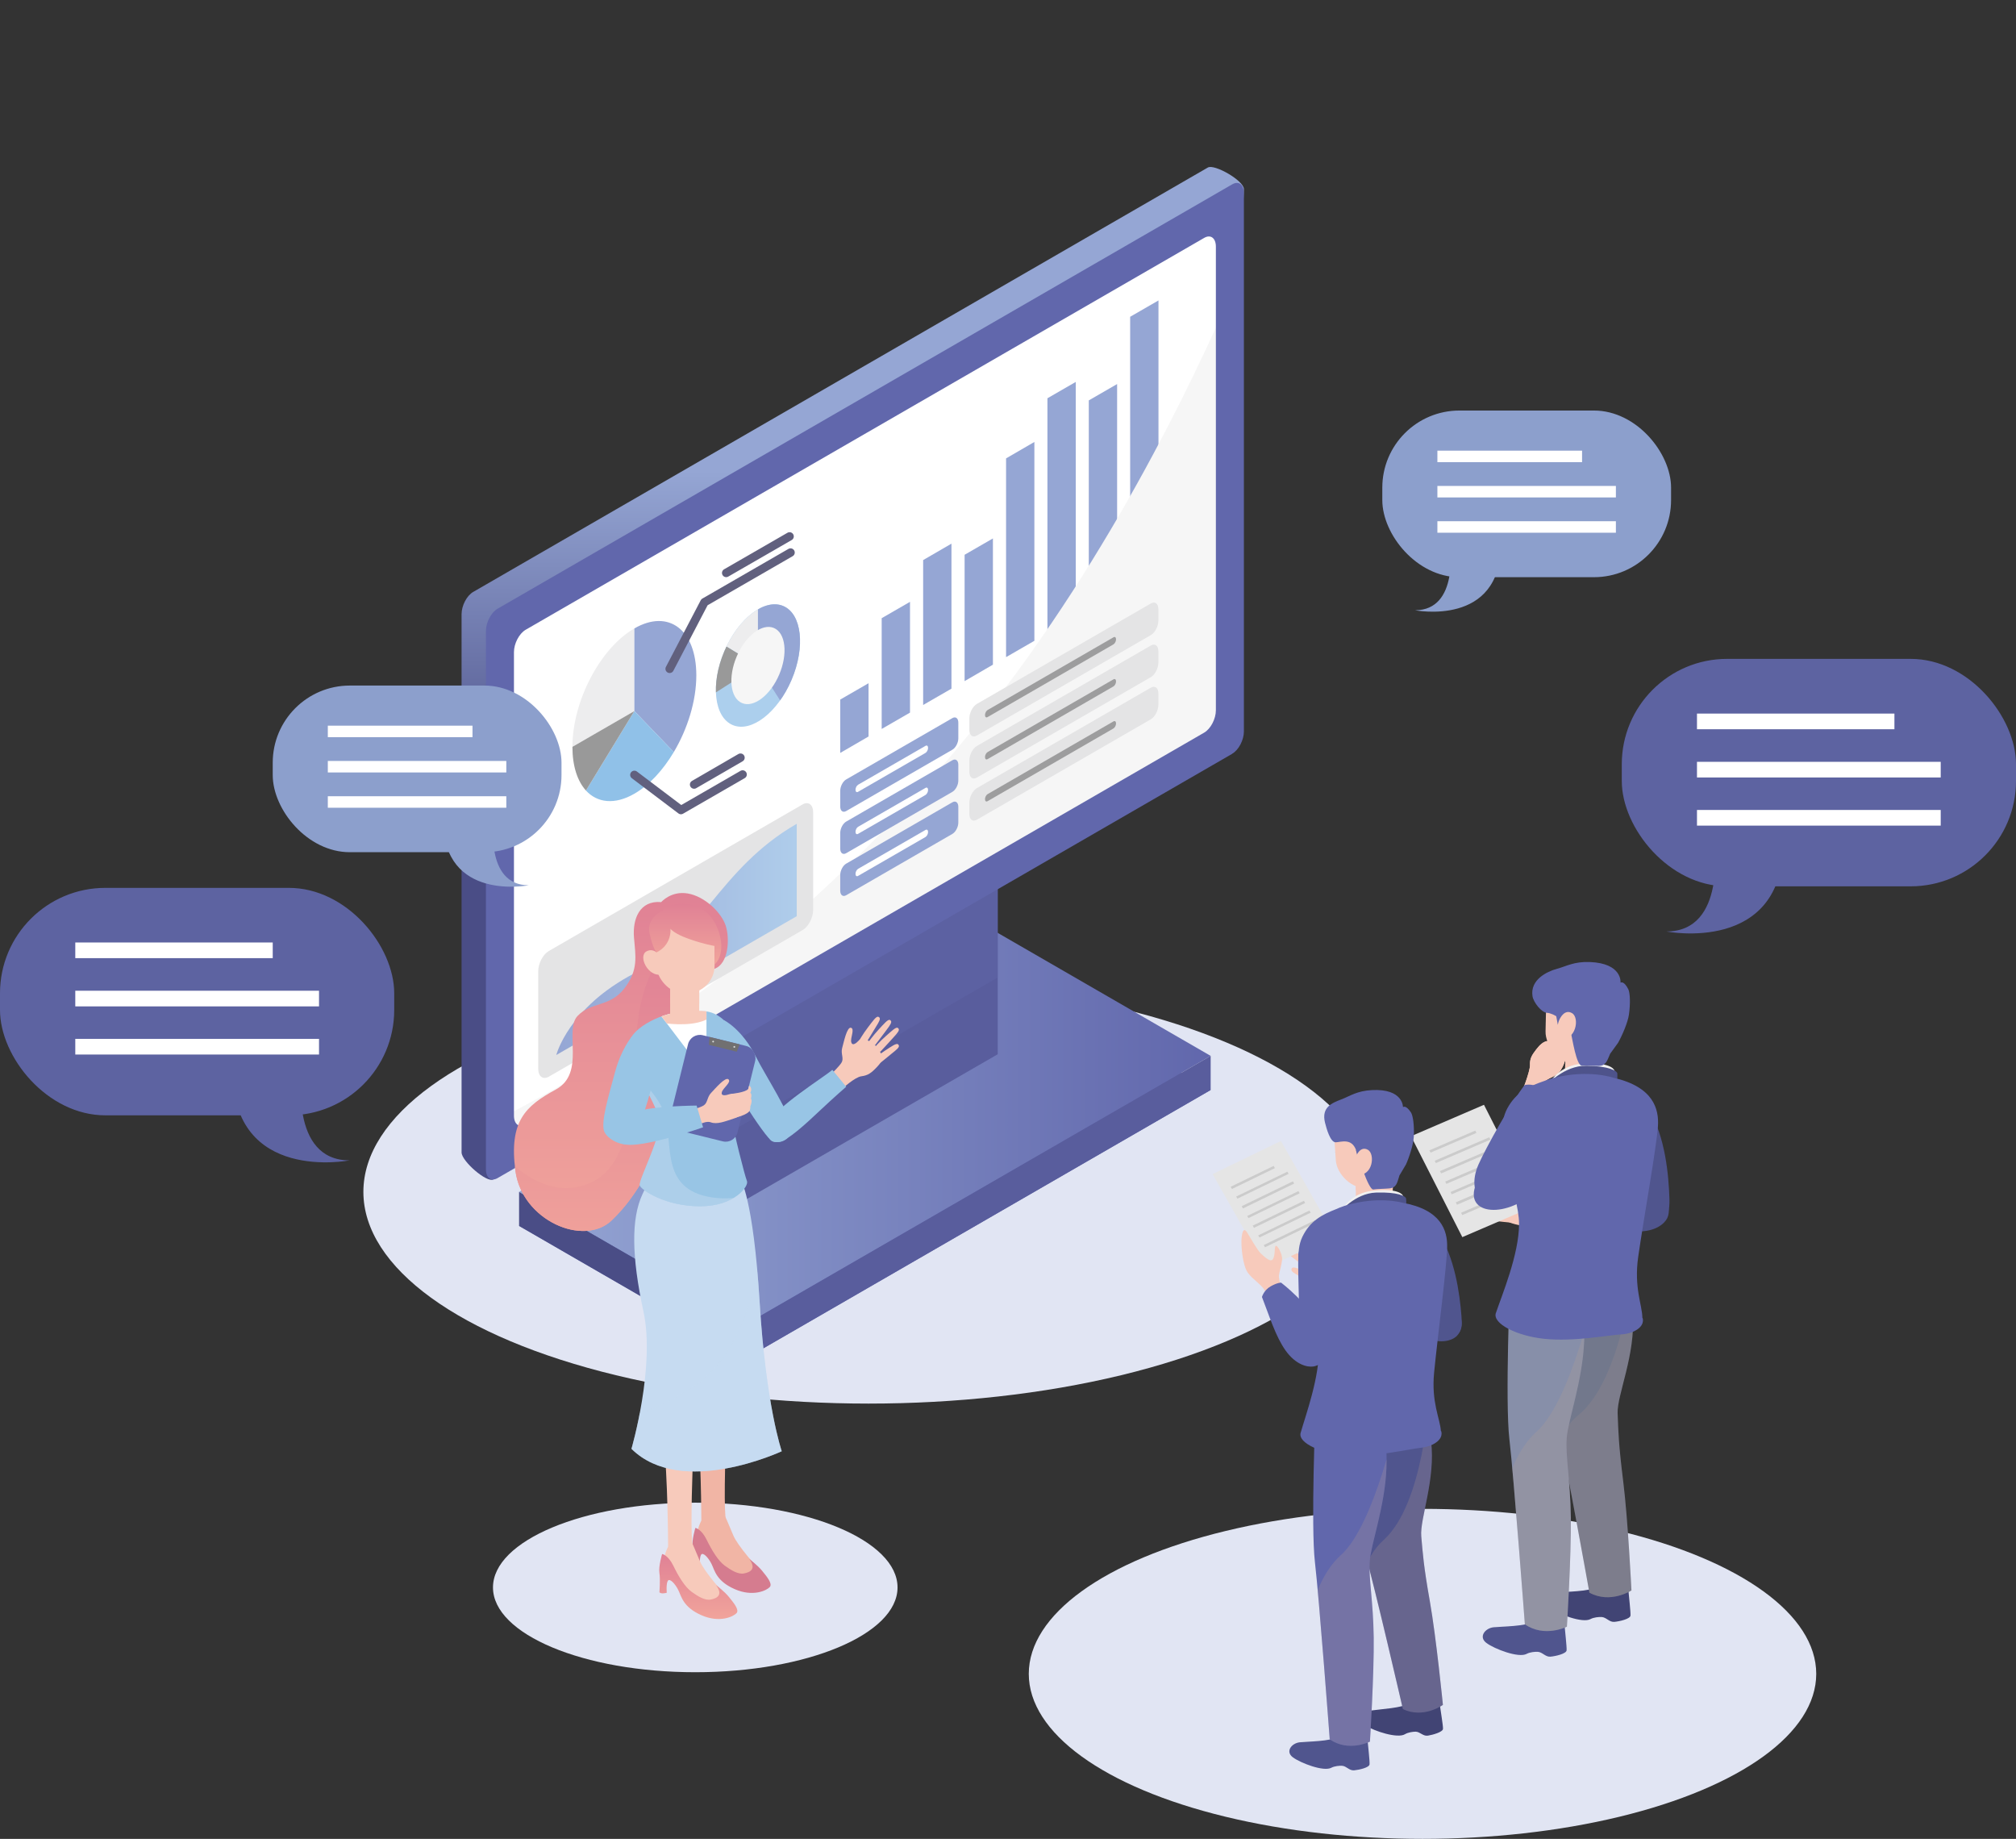 <?xml version="1.0" encoding="UTF-8"?><svg xmlns="http://www.w3.org/2000/svg" xmlns:xlink="http://www.w3.org/1999/xlink" viewBox="0 0 208.6 190.23"><rect x="0" y="0" width="208.6" height="190.23" fill="#333333" stroke="none"/><defs><linearGradient id="d" x1="53.71" y1="116.26" x2="125.27" y2="116.26" gradientUnits="userSpaceOnUse"><stop offset="0" stop-color="#95a6d4"/><stop offset="1" stop-color="#6167ac"/></linearGradient><linearGradient id="e" x1="88.23" y1="17.28" x2="88.23" y2="122.05" gradientUnits="userSpaceOnUse"><stop offset=".3" stop-color="#95a6d4"/><stop offset=".63" stop-color="#4a4d86"/></linearGradient><clipPath id="f"><polygon points="127.26 76.18 51.72 119.79 51.72 64.75 127.26 21.14 127.26 76.18" fill="none" stroke-width="0"/></clipPath><clipPath id="g"><ellipse cx="78.42" cy="68.85" rx="6.69" ry="3.78" transform="translate(-15.63 114.05) rotate(-66.95)" fill="none" stroke-width="0"/></clipPath><linearGradient id="h" x1="378.55" y1="1151.18" x2="407.28" y2="1151.18" gradientTransform="translate(-270.28 -1035.63) rotate(-30) skewX(-30)" gradientUnits="userSpaceOnUse"><stop offset="0" stop-color="#95a6d4"/><stop offset="1" stop-color="#afcdeb"/></linearGradient><clipPath id="i"><path d="m166.52,130.66s2.11,1.15,2.42,5.3c.32,4.15-1.64,8.37-1.56,10.24.07,1.87.09,3.16.58,7.08s.85,11.25.85,11.25c0,0-2.18,1.42-4.35.23,0,0-2.35-13.17-3.25-17.03s.44-15.87.44-15.87l4.86-1.2Z" fill="none" stroke-width="0"/></clipPath><clipPath id="j"><path d="m163,131.96s1.07,2.54.92,6.7-1.67,8.23-1.81,10.1c-.14,1.87.37,4.28.43,8.24.05,3.95-.41,11.28-.41,11.28,0,0-2.32,1.17-4.35-.25,0,0-1.14-15.2-1.6-19.14-.46-3.94.07-16.44.07-16.44l6.75-.48Z" fill="none" stroke-width="0"/></clipPath><clipPath id="k"><path d="m163.92,111.12c-2.87-.13-5.6,1.08-7.07,3.57s.99,7.5,1,10.07-.38,4.87-.75,6.38c-.37,1.51,3.16,2.87,6,2.99,2.85.13,5.84-1.32,6.27-2.42.43-1.1-.77-2.55-.3-5.59s1.6-8.94,1.72-10.68-.65-4.06-6.88-4.34Z" fill="none" stroke-width="0"/></clipPath><clipPath id="l"><path d="m76.61,121.93s1.34,2.02,1.99,12.75,2.29,15.45,2.29,15.45c0,0-10.38,4.87-15.55-.25,0,0,2.48-8.5,1.24-14.21-1.24-5.71-1.27-9.62-.11-12.11l1.16-2.49,8.99.86Z" fill="none" stroke-width="0"/></clipPath><linearGradient id="m" x1="-6687.19" y1="160.77" x2="-6687.19" y2="167.49" gradientTransform="translate(-6614.92) rotate(-180) scale(1 -1)" gradientUnits="userSpaceOnUse"><stop offset="0" stop-color="#e08195"/><stop offset="1" stop-color="#f1a49b"/></linearGradient><linearGradient id="n" x1="-6679.18" y1="92.38" x2="-6679.18" y2="127.35" xlink:href="#m"/><clipPath id="o"><path d="m68.41,93.33s1.02-1.2,2.76-.9c1.75.3,3.48,1.97,3.92,3.33s.3,3.95-1.16,4.46-3.33,2.36-3.09,4.28c.24,1.92.76,12.09-1.76,14.42-2.52,2.33-2.89,4.54-5.78,7.32-2.89,2.78-9.28.03-9.97-5.12-.69-5.15,1.06-6.71,4.18-8.41s.83-6.12,2.25-7.61,3.31-.89,4.82-2.82,1.18-3.36,1.02-5.29c-.16-1.94.59-3.85,2.8-3.67Z" fill="none" stroke-width="0"/></clipPath><linearGradient id="p" x1="-6678.06" y1="98.04" x2="-6678.06" y2="131.17" xlink:href="#m"/><clipPath id="q"><path d="m70.85,104.62c-2.97.23-5.74,2.03-5.81,3.46-.07,1.42,2.74,5.97,3.17,7.57.44,1.6-2.2,6.47-2.01,6.98s2.68,2.16,6.24,2.16c3.56,0,5.07-2.08,4.85-2.61s-1.42-5.2-1.6-6.68c-.18-1.48,1.58-1.75,1.6-3.63.02-1.88-.91-4.99-2.38-6.33-1.1-1-2.07-1.07-4.07-.92Z" fill="#98c5e5" stroke-width="0"/></clipPath><clipPath id="r"><path d="m70.85,104.62c-2.97.23-5.74,2.03-5.81,3.46-.07,1.42,2.74,5.97,3.17,7.57.44,1.6-2.2,6.47-2.01,6.98s2.68,2.16,6.24,2.16c3.56,0,5.07-2.08,4.85-2.61s-1.42-5.2-1.6-6.68c-.18-1.48,1.58-1.75,1.6-3.63.02-1.88-.91-4.99-2.38-6.33-1.1-1-2.07-1.07-4.07-.92Z" fill="none" stroke-width="0"/></clipPath><clipPath id="s"><polygon points="68 104.56 73.1 111.28 73.1 103.43 68 104.56" fill="none" stroke-width="0"/></clipPath><linearGradient id="t" x1="-6685.82" y1="93.51" x2="-6685.82" y2="99.77" xlink:href="#m"/><clipPath id="u"><path d="m145.5,144.11s2.07,1,2.57,4.95c.5,3.95-1.17,8.08-1.01,9.86.16,1.78.23,3.02.89,6.74.66,3.73,1.35,10.71,1.35,10.71,0,0-2.01,1.46-4.14.43,0,0-2.87-12.47-3.91-16.12-1.04-3.65-.33-15.19-.33-15.19l4.58-1.38Z" fill="none" stroke-width="0"/></clipPath><clipPath id="v"><path d="m142.58,145.43s1.03,2.43.88,6.41-1.6,7.88-1.73,9.66.36,4.1.41,7.88-.39,10.79-.39,10.79c0,0-2.22,1.12-4.16-.24,0,0-1.09-14.54-1.53-18.31-.44-3.77.06-15.73.06-15.73l6.46-.46Z" fill="none" stroke-width="0"/></clipPath><clipPath id="w"><path d="m142.22,124.2c-2.74,0-5.3,1.28-6.59,3.72-1.29,2.45,1.28,7.12,1.41,9.58s-.14,4.67-.43,6.13,3.14,2.6,5.87,2.59c2.72,0,5.52-1.52,5.88-2.59.36-1.07-.85-2.4-.54-5.33.31-2.93,1.13-8.62,1.17-10.28s-.8-3.85-6.77-3.84Z" fill="none" stroke-width="0"/></clipPath></defs><g isolation="isolate"><g id="b"><g id="c"><ellipse cx="147.19" cy="173.16" rx="40.74" ry="17.07" fill="#e1e5f3" stroke-width="0"/><ellipse cx="89.87" cy="123.3" rx="52.27" ry="21.9" fill="#e1e5f3" stroke-width="0"/><polygon points="125.27 112.76 77.31 140.45 53.71 126.82 101.67 99.13 125.27 112.76" fill="#6167ac" stroke-width="0"/><polygon points="125.27 109.23 77.31 136.92 53.71 123.3 101.67 95.6 125.27 109.23" fill="url(#d)" stroke-width="0"/><polygon points="72.62 107.89 75.74 107.89 75.74 124.93 72.62 123.29 72.62 107.89" fill="#4e528c" stroke-width="0"/><polygon points="103.24 109.06 75.74 124.93 75.74 104.8 103.24 88.92 103.24 109.06" fill="#595d9d" stroke-width="0"/><polygon points="103.24 101.12 75.74 117 75.74 104.8 103.24 88.92 103.24 101.12" fill="#6167ac" mix-blend-mode="multiply" opacity=".35" stroke-width="0"/><path d="m124.98,76.24l-73.93,45.77c-.67.39-3.29-1.9-3.29-2.79v-55.68c0-.89.54-1.93,1.21-2.31L124.98,17.33c.67-.39,3.73,1.35,3.73,2.24l-2.52,54.35c0,.89-.54,1.93-1.21,2.31Z" fill="url(#e)" stroke-width="0"/><polygon points="127.26 76.18 51.72 119.79 51.72 64.75 127.26 21.14 127.26 76.18" fill="#fff" stroke-width="0"/><polygon points="89.87 76.19 86.94 77.89 86.94 72.37 89.87 70.68 89.87 76.19" fill="#95a6d4" stroke-width="0"/><polygon points="94.16 73.72 91.23 75.41 91.23 63.95 94.16 62.26 94.16 73.72" fill="#95a6d4" stroke-width="0"/><polygon points="98.45 71.24 95.52 72.93 95.52 57.94 98.45 56.24 98.45 71.24" fill="#95a6d4" stroke-width="0"/><polygon points="102.74 68.76 99.81 70.46 99.81 57.39 102.74 55.7 102.74 68.76" fill="#95a6d4" stroke-width="0"/><polygon points="107.03 66.29 104.1 67.98 104.1 47.42 107.03 45.72 107.03 66.29" fill="#95a6d4" stroke-width="0"/><polygon points="111.31 63.82 108.38 65.51 108.38 41.2 111.31 39.51 111.31 63.82" fill="#95a6d4" stroke-width="0"/><polygon points="115.59 61.35 112.66 63.04 112.66 41.42 115.59 39.73 115.59 61.35" fill="#95a6d4" stroke-width="0"/><polygon points="119.87 58.88 116.94 60.57 116.94 32.77 119.87 31.08 119.87 58.88" fill="#95a6d4" stroke-width="0"/><g clip-path="url(#f)"><path d="m46.85,117.97s29.66-11.78,55.2-44.25C127.59,41.24,138.42,0,138.42,0l.77,84.82-96.5,52.9,4.16-19.76Z" fill="#f6f6f6" mix-blend-mode="multiply" stroke-width="0"/></g><path d="m127.5,77.98l-76.01,43.89c-.67.39-1.21-.02-1.21-.91v-55.68c0-.89.54-1.93,1.21-2.31L127.5,19.07c.67-.39,1.21.02,1.21.91v55.68c0,.89-.54,1.93-1.21,2.31Zm-73.11,38.35l70.21-40.54c.67-.39,1.21-1.42,1.21-2.31V25.52c0-.89-.54-1.3-1.21-.91l-70.21,40.54c-.67.39-1.21,1.42-1.21,2.31v47.95c0,.89.54,1.3,1.21.91Z" fill="#6167ac" stroke-width="0"/><path d="m65.64,65.01c-3.54,2.04-6.41,7.53-6.41,12.25l6.41-3.7v-8.55Z" fill="#ededee" stroke-width="0"/><path d="m69.72,77.8c1.42-2.39,2.33-5.28,2.33-7.94,0-4.72-2.87-6.89-6.41-4.85v8.55s4.08,4.24,4.08,4.24Z" fill="#95a6d4" stroke-width="0"/><path d="m60.63,81.78c1.17,1.28,2.98,1.5,5.01.33,1.55-.89,2.97-2.45,4.08-4.31l-4.08-4.24-5.01,8.22Z" fill="#90c1e8" stroke-width="0"/><path d="m65.64,73.56l-6.41,3.7c0,2.02.53,3.56,1.4,4.52l5.01-8.22Z" fill="#999" stroke-width="0"/><polyline points="69.29 69.19 72.89 62.3 81.8 57.16" fill="none" stroke="#61607e" stroke-linecap="round" stroke-linejoin="round" stroke-width=".87"/><line x1="75.14" y1="59.27" x2="81.7" y2="55.49" fill="none" stroke="#61607e" stroke-linecap="round" stroke-linejoin="round" stroke-width=".87"/><polyline points="65.64 80.16 70.46 83.8 76.84 80.12" fill="none" stroke="#61607e" stroke-linecap="round" stroke-linejoin="round" stroke-width=".87"/><line x1="71.82" y1="81.16" x2="76.62" y2="78.38" fill="none" stroke="#61607e" stroke-linecap="round" stroke-linejoin="round" stroke-width=".87"/><g clip-path="url(#g)"><ellipse cx="78.42" cy="68.85" rx="6.69" ry="3.78" transform="translate(-15.63 114.05) rotate(-66.95)" fill="#accfed" stroke-width="0"/><polygon points="78.42 61.42 78.42 68.85 81.9 74.31 85.82 60.17 78.42 61.42" fill="#95a6d4" stroke-width="0"/><polygon points="78.42 68.85 72.73 72.49 74.45 66.43 78.42 68.85" fill="#999" stroke-width="0"/><polygon points="78.42 61.42 78.42 68.85 74.45 66.43 78.42 61.42" fill="#ededee" stroke-width="0"/></g><ellipse cx="78.42" cy="68.85" rx="4.22" ry="2.39" transform="translate(-15.63 114.05) rotate(-66.95)" fill="#f6f6f6" stroke-width="0"/><path d="m98.54,77.56l-10.98,6.34c-.34.2-.62-.01-.62-.47v-1.62c0-.46.28-.99.62-1.18l10.98-6.34c.34-.2.62.01.62.47v1.62c0,.46-.28.99-.62,1.18Z" fill="#95a6d4" stroke-width="0"/><path d="m119.08,65.7l-18,10.39c-.43.25-.78-.02-.78-.59v-1.18c0-.58.35-1.25.78-1.5l18-10.39c.43-.25.78.02.78.59v1.18c0,.58-.35,1.25-.78,1.5Z" fill="#e4e4e5" stroke-width="0"/><path d="m95.76,77.89l-6.97,4.02c-.15.09-.27,0-.27-.21h0c0-.2.12-.43.27-.52l6.97-4.02c.15-.09.27,0,.27.21h0c0,.2-.12.43-.27.52Z" fill="#fff" stroke-width="0"/><path d="m115.21,66.66l-13.02,7.52c-.15.09-.27,0-.27-.21h0c0-.2.12-.43.27-.52l13.02-7.52c.15-.09.27,0,.27.21h0c0,.2-.12.43-.27.52Z" fill="#9d9d9e" stroke-width="0"/><path d="m98.54,81.92l-10.98,6.34c-.34.2-.62-.01-.62-.47v-1.62c0-.46.28-.99.62-1.18l10.98-6.34c.34-.2.62.01.62.47v1.62c0,.46-.28.99-.62,1.18Z" fill="#95a6d4" stroke-width="0"/><path d="m119.08,70.05l-18,10.39c-.43.25-.78-.02-.78-.59v-1.18c0-.58.35-1.25.78-1.5l18-10.39c.43-.25.78.02.78.59v1.18c0,.58-.35,1.25-.78,1.5Z" fill="#e4e4e5" stroke-width="0"/><path d="m95.76,82.24l-6.97,4.02c-.15.09-.27,0-.27-.21h0c0-.2.12-.43.27-.52l6.97-4.02c.15-.09.27,0,.27.21h0c0,.2-.12.43-.27.52Z" fill="#fff" stroke-width="0"/><path d="m115.21,71.01l-13.02,7.52c-.15.09-.27,0-.27-.21h0c0-.2.12-.43.27-.52l13.02-7.52c.15-.09.27,0,.27.21h0c0,.2-.12.43-.27.52Z" fill="#9d9d9e" stroke-width="0"/><path d="m98.54,86.27l-10.98,6.34c-.34.2-.62-.01-.62-.47v-1.62c0-.46.28-.99.62-1.18l10.98-6.34c.34-.2.62.01.62.47v1.62c0,.46-.28.99-.62,1.18Z" fill="#95a6d4" stroke-width="0"/><path d="m119.08,74.41l-18,10.39c-.43.25-.78-.02-.78-.59v-1.18c0-.58.35-1.25.78-1.5l18-10.39c.43-.25.78.02.78.59v1.18c0,.58-.35,1.25-.78,1.5Z" fill="#e4e4e5" stroke-width="0"/><path d="m95.76,86.59l-6.97,4.02c-.15.09-.27,0-.27-.21h0c0-.2.12-.43.27-.52l6.97-4.02c.15-.09.27,0,.27.21h0c0,.2-.12.43-.27.52Z" fill="#fff" stroke-width="0"/><path d="m115.21,75.36l-13.02,7.52c-.15.09-.27,0-.27-.21h0c0-.2.12-.43.27-.52l13.02-7.52c.15-.09.27,0,.27.21h0c0,.2-.12.43-.27.52Z" fill="#9d9d9e" stroke-width="0"/><path d="m56.79,111.38l26.25-15.16c.61-.35,1.1-1.29,1.1-2.1v-10.07c0-.81-.49-1.18-1.1-.83l-26.25,15.16c-.61.35-1.1,1.29-1.1,2.1v10.07c0,.81.49,1.18,1.1.83Z" fill="#e4e4e5" stroke-width="0"/><path d="m82.44,85.22v9.56s-24.88,14.36-24.88,14.36c0,0,1.25-4.91,8.08-8.45s8.72-10.81,16.8-15.47Z" fill="url(#h)" stroke-width="0"/><polygon points="125.27 109.23 125.27 112.76 77.31 140.45 77.31 136.92 125.27 109.23" fill="#595d9d" stroke-width="0"/><polygon points="53.71 123.3 53.71 126.82 77.31 140.45 77.31 136.92 53.71 123.3" fill="#4a4d86" stroke-width="0"/><rect x="0" y="91.84" width="40.79" height="23.53" rx="10.9" ry="10.9" transform="translate(40.79 207.22) rotate(-180)" fill="#5d63a1" stroke-width="0"/><path d="m31.24,110.84s-1.33,9.2,4.93,9.2c0,0-12.09,2.39-12.09-9.21h7.16Z" fill="#5d63a1" stroke-width="0"/><rect x="7.79" y="97.5" width="20.43" height="1.62" fill="#fff" stroke-width="0"/><rect x="7.79" y="102.49" width="25.22" height="1.62" fill="#fff" stroke-width="0"/><rect x="7.79" y="107.47" width="25.22" height="1.62" fill="#fff" stroke-width="0"/><rect x="28.22" y="70.92" width="29.88" height="17.24" rx="7.98" ry="7.98" transform="translate(86.32 159.08) rotate(180)" fill="#8c9fcc" stroke-width="0"/><path d="m51.1,84.84s-.98,6.74,3.61,6.74c0,0-8.86,1.75-8.86-6.75h5.25Z" fill="#8c9fcc" stroke-width="0"/><rect x="33.92" y="75.07" width="14.97" height="1.19" fill="#fff" stroke-width="0"/><rect x="33.92" y="78.72" width="18.47" height="1.19" fill="#fff" stroke-width="0"/><rect x="33.92" y="82.37" width="18.47" height="1.19" fill="#fff" stroke-width="0"/><ellipse cx="71.94" cy="164.22" rx="20.93" ry="8.77" fill="#e1e5f3" stroke-width="0"/><path d="m162.06,109c-.02-.39-.06-.6-.9-1.04s-1.4-.44-2.2.6c-.5.64-.67.99-.65,1.63s-.87,2.88-.87,2.88l1.93.46s.18-1.44.53-1.71.64-.33,1.11-.62c.75-.47,1.08-1.87,1.06-2.2Z" fill="#f7cabb" stroke-width="0"/><g mix-blend-mode="multiply"><path d="m162.06,109c-.02-.39-.06-.6-.9-1.04s-1.4-.44-2.2.6c-.5.64-.67.99-.65,1.63s-.87,2.88-.87,2.88l1.93.46s.18-1.44.53-1.71.64-.33,1.11-.62c.75-.47,1.08-1.87,1.06-2.2Z" fill="#f7cabb" stroke-width="0"/></g><path d="m160.62,124.12s-.14.1-.62-.17-.46-.94-.96-1.39-1.83-1.82-2.17-1.46.72.97.89,1.45-.42.43-.89.31-1.27.86-1.35,2.04c-.08,1.18.25,1.49,1.23,1.74s1.47.28,2.18-.06,1.87-.28,1.87-.28l-.17-2.18Z" fill="#f7cabb" stroke-width="0"/><path d="m156.96,122.94s-.92-.47-1.79-.79-1.56-.61-1.7-.38-.01.37.46.63,2.51,1.22,2.51,1.22l.52-.69Z" fill="#f7cabb" stroke-width="0"/><path d="m156.09,123.66s-.96-.38-1.85-.61-1.61-.46-1.73-.22.02.37.52.58,2.62.98,2.62.98l.45-.73Z" fill="#f7cabb" stroke-width="0"/><path d="m155.88,124.6s-.99-.29-1.9-.43-1.64-.3-1.74-.05.06.37.57.53,2.7.73,2.7.73l.38-.77Z" fill="#f7cabb" stroke-width="0"/><path d="m156.93,125.7s-1.02-.14-1.95-.14-1.67-.05-1.73.21.11.36.64.44,2.78.31,2.78.31l.26-.82Z" fill="#f7cabb" stroke-width="0"/><path d="m160.61,126.36c2,.52,7.15,1.02,8.91,1.03s2.68-.77,2.98-1.35.61-2.57-2.5-2.97c-3.1-.4-9.42.85-9.42.85,0,0-.23.29-.32,1.08s.35,1.36.35,1.36Z" fill="#50558e" stroke-width="0"/><polygon points="158.85 124.74 151.31 127.98 146 117.54 153.55 114.29 158.85 124.74" fill="#e5e5e5" stroke-width="0"/><polygon points="152.77 117.2 148.02 119.24 147.9 119 152.65 116.96 152.77 117.2" fill="#cbcbcb" stroke-width="0"/><polygon points="154.22 117.89 148.57 120.32 148.45 120.08 154.1 117.65 154.22 117.89" fill="#cbcbcb" stroke-width="0"/><polygon points="154.77 118.96 149.12 121.39 148.99 121.15 154.65 118.72 154.77 118.96" fill="#cbcbcb" stroke-width="0"/><polygon points="155.32 120.04 149.66 122.47 149.54 122.23 155.2 119.8 155.32 120.04" fill="#cbcbcb" stroke-width="0"/><polygon points="155.86 121.12 150.21 123.55 150.09 123.31 155.74 120.88 155.86 121.12" fill="#cbcbcb" stroke-width="0"/><polygon points="156.41 122.2 150.76 124.63 150.63 124.38 156.29 121.96 156.41 122.2" fill="#cbcbcb" stroke-width="0"/><polygon points="156.96 123.27 151.3 125.7 151.18 125.46 156.84 123.03 156.96 123.27" fill="#cbcbcb" stroke-width="0"/><path d="m168.74,113.16s.14-1.26,1.86,1.6c1.73,2.86,2.06,6.84,2.14,9.26.08,2.42-.91,2.52-2.7,1.35s-2.99-5.45-3.39-6.61c-.84-2.43-2.22-5.98,2.09-5.6Z" fill="#50558e" stroke-width="0"/><path d="m161.46,166.5s.39,1.13.43,1.66.24,2.22.21,2.57c-.04.35-1.13.6-1.66.65s-.82-.46-1.31-.5c-.28-.02-.83.03-1.16.21-.83.46-3.35-.51-4.17-1.13-.83-.62-.15-1.52.74-1.62.77-.08,3.41-.09,4.11-.59s.5-1.67.5-1.67l2.31.42Z" fill="#50558e" stroke-width="0"/><path d="m168.07,162.9s.39,1.13.43,1.66.24,2.22.21,2.57-1.13.6-1.66.65-.82-.46-1.31-.5c-.28-.02-.83.03-1.16.21-.83.46-3.35-.51-4.17-1.13s-.15-1.52.74-1.62c.77-.08,3.41-.09,4.11-.59s.5-1.67.5-1.67l2.31.42Z" fill="#414474" stroke-width="0"/><path d="m166.52,130.66s2.11,1.15,2.42,5.3c.32,4.15-1.64,8.37-1.56,10.24.07,1.87.09,3.16.58,7.08s.85,11.25.85,11.25c0,0-2.18,1.42-4.35.23,0,0-2.35-13.17-3.25-17.03s.44-15.87.44-15.87l4.86-1.2Z" fill="#72788c" stroke-width="0"/><g clip-path="url(#i)"><path d="m168.99,131.3s-1.14,11.41-5.68,15.1c-4.54,3.69-3.3,12.97-3.3,12.97l1.95,8.02,7.88-.98-.85-35.12Z" fill="#bd9f8f" mix-blend-mode="multiply" opacity=".15" stroke-width="0"/></g><path d="m163,131.96s1.07,2.54.92,6.7-1.67,8.23-1.81,10.1c-.14,1.87.37,4.28.43,8.24.05,3.95-.41,11.28-.41,11.28,0,0-2.32,1.17-4.35-.25,0,0-1.14-15.2-1.6-19.14-.46-3.94.07-16.44.07-16.44l6.75-.48Z" fill="#878fa9" stroke-width="0"/><g clip-path="url(#j)"><path d="m165.22,132.73s-2.55,12.11-6.25,15.4c-3.7,3.28-4.32,11.48-4.32,11.48l.71,11.91,8.46.31,1.41-39.09Z" fill="#bd9f8f" mix-blend-mode="multiply" opacity=".22" stroke-width="0"/></g><path d="m157.75,112.26c-1.35,1.72-4.01,6.49-4.76,8.19s-.39,2.92.06,3.46,2.24,1.67,3.93-1.17c1.69-2.84,3.15-9.49,3.15-9.49,0,0-.18-.34-.91-.77s-1.46-.23-1.46-.23Z" fill="#6167ac" stroke-width="0"/><path d="m162.04,108.22l-.16,3.62s1.23.61,2.54.67c.73.03,1.42-.55,1.42-.55l.22-3.56-4.02-.18Z" fill="#f7cabb" stroke-width="0"/><path d="m161.96,109.87s.65,1.01,2.04,1.04,1.95-.86,1.95-.86l.1-1.64-4.02-.18-.07,1.64Z" fill="#f7cabb" mix-blend-mode="multiply" stroke-width="0"/><path d="m160.38,111.91s1.03-1.7,3.31-1.87,3.35.3,3.4.85c.04.55-.51,1.68-.51,1.68l-6.2-.66Z" fill="#f1f1f1" stroke-width="0"/><path d="m159.94,105.81s.66,3,1.87,3.08l.28-2.73-2.16-.34Z" fill="#6167ac" stroke-width="0"/><path d="m160.04,112.27s1.76-2.05,4.12-2.02c2.36.03,3.16.54,3.19.8s-.06,1.39-.06,1.39l-7.25-.17Z" fill="#4e538b" stroke-width="0"/><g clip-path="url(#k)"><path d="m156.91,112.86s.1,5.68,1.96,9.56c1.87,3.88-.17,6.23.75,8.27.92,2.04,6.92,2.89,11.16,2.8l-8.09,2.71-8.71-.8-.06-14.45.37-8.17,2.62.08Z" fill="#dadbdb" mix-blend-mode="multiply" opacity=".32" stroke-width="0"/></g><path d="m154.78,135.84c.61-1.83,2.4-6.05,2.4-9.24,0-3.19-2.9-8.82-1.22-11.93.92-1.7,2.23-2.29,3.79-2.83.23-.09.48-.17.76-.26.05-.02.09-.03.14-.05.06-.02.12-.03.18-.04.01,0,.02,0,.04,0,3.54-.88,6.07,0,6.07,0,4.16.95,4.73,3.24,4.61,5.03-.15,2.19-1.49,9.65-2.04,13.49-.46,3.2.42,5,.43,6.32l.03.04s.31.83-1,1.4c-.38.16-.78.25-1.19.27-1.41.08-4.91.78-8,.46-2.84-.3-5.37-1.57-5-2.67Z" fill="#6167ac" stroke-width="0"/><rect x="159.94" y="101.2" width="6.77" height="8.83" rx="3.25" ry="3.25" transform="translate(2.33 -3.52) rotate(1.24)" fill="#f7cabb" stroke-width="0"/><path d="m157.86,113.75s2.35-2.67,4.93-.08-3.3,9.05-4.2,9.82c-3.26,2.78-7.75,2.02-5.48-1.74,1.04-1.73,3.27-5.73,4.74-8Z" fill="#6167ac" stroke-width="0"/><path d="m166.6,109.02c-.31.72-.42,1.24-1.21,1.25-.38,0-1.49-.07-1.71-.04-.56.08-1.01-2.91-1.11-3.28-.37-1.33-1.89-2.15-2.48-2.17s-1.42-1.09-1.52-1.73c-.26-1.7,1.51-2.55,2.51-2.82s1.78-.77,3.41-.71c3.41.13,3.19,2.14,3.19,2.14,0,0,.33-.26.8.67.18.35.24,1.41.07,2.63-.12.83-.71,2.18-1.12,2.91l-.84,1.16Z" fill="#6167ac" stroke-width="0"/><path d="m162.01,104.29s-.47.84-.62,1.12-.2.61-.2.61l-.29-1.6,1.11-.14Z" fill="#6167ac" stroke-width="0"/><path d="m161.41,105.38s.48-1.05,1.27-.56.39,2.92-1.32,2.64l.05-2.08Z" fill="#f7cabb" stroke-width="0"/><path d="m72.57,157.3s-.02-7.29-.48-11.15.48-10.19.48-10.19l3.12.24s-.95,16.94-.63,20.68c.32,3.74-2.48.42-2.48.42Z" fill="#f1b5a5" stroke-width="0"/><path d="m72.57,157.3s-.39.75-.4,1.29-.32,1.26.4,1.76,1.35.81,1.83,1.63,2.09,2.25,3.4,1.95,1.63-.56,1.08-1.18-2.56-2.83-3.01-3.93-.83-1.94-.83-1.94l-2.48.42Z" fill="#f1b5a5" stroke-width="0"/><path d="m77.54,161.28s.86.65,1.32,1.22,1.11,1.33.79,1.68-1.74,1.05-3.64.21c-1.9-.84-2.06-1.94-2.38-2.59s-.9-1.28-1.09-.96-.11,1.23-.11,1.23c0,0-.57.17-.76-.05,0,0,.11-1.34,0-2s.28-1.96.28-1.96c0,0,.61.09,1.16,1.21s1.21,2.21,1.89,2.7,1.39.92,1.99.8,1.32-.43.54-1.5Z" fill="#d57c8f" stroke-width="0"/><path d="m69.13,160s-.02-7.29-.48-11.15.48-10.19.48-10.19l3.12.24s-.95,16.94-.63,20.68-2.48.42-2.48.42Z" fill="#f7cabb" stroke-width="0"/><path d="m76.61,121.93s1.34,2.02,1.99,12.75,2.29,15.45,2.29,15.45c0,0-10.38,4.87-15.55-.25,0,0,2.48-8.5,1.24-14.21-1.24-5.71-1.27-9.62-.11-12.11l1.16-2.49,8.99.86Z" fill="#c6dbf1" stroke-width="0"/><g clip-path="url(#l)"><path d="m79.14,124.35s.15,14.25-7.47,19.14-11.59,3.21-11.59,3.21l4.59,10.19,21.27-1.45-6.79-31.08Z" fill="#c6dbf1" mix-blend-mode="multiply" opacity=".47" stroke-width="0"/></g><path d="m69.13,160s-.39.75-.4,1.29-.32,1.26.4,1.76,1.35.81,1.83,1.63,2.09,2.25,3.4,1.95,1.63-.56,1.08-1.18-2.56-2.83-3.01-3.93c-.45-1.1-.83-1.94-.83-1.94l-2.48.42Z" fill="#f7cabb" stroke-width="0"/><path d="m74.1,163.98s.86.65,1.32,1.22,1.11,1.33.79,1.68-1.74,1.05-3.64.21-2.06-1.94-2.38-2.59-.9-1.28-1.09-.96-.11,1.23-.11,1.23c0,0-.57.17-.76-.05,0,0,.11-1.34,0-2s.28-1.96.28-1.96c0,0,.61.09,1.16,1.21.54,1.12,1.21,2.21,1.89,2.7s1.39.92,1.99.8,1.32-.43.54-1.5Z" fill="url(#m)" stroke-width="0"/><path d="m68.41,93.33s1.02-1.2,2.76-.9c1.75.3,3.48,1.97,3.92,3.33s.3,3.95-1.16,4.46-3.33,2.36-3.09,4.28c.24,1.92.76,12.09-1.76,14.42-2.52,2.33-2.89,4.54-5.78,7.32-2.89,2.78-9.28.03-9.97-5.12-.69-5.15,1.06-6.71,4.18-8.41s.83-6.12,2.25-7.61,3.31-.89,4.82-2.82,1.18-3.36,1.02-5.29c-.16-1.94.59-3.85,2.8-3.67Z" fill="url(#n)" stroke-width="0"/><g clip-path="url(#o)"><path d="m70.94,98.29s-2.45-1.87-4.37,4.49.72,18.8-7.09,20.05c-4.44.71-8.07-4.06-8.07-4.06l-.91.92,2.42,8.61,10.29,2.88,12.57-13-4.84-19.88Z" fill="url(#p)" stroke-width="0"/></g><path d="m70.85,104.62c-2.97.23-5.74,2.03-5.81,3.46-.07,1.42,2.74,5.97,3.17,7.57.44,1.6-2.2,6.47-2.01,6.98s2.68,2.16,6.24,2.16c3.56,0,5.07-2.08,4.85-2.61s-1.42-5.2-1.6-6.68c-.18-1.48,1.58-1.75,1.6-3.63.02-1.88-.91-4.99-2.38-6.33-1.1-1-2.07-1.07-4.07-.92Z" fill="#98c5e5"/><g clip-path="url(#q)"><path d="m86.32,119.36s-7.32,5.74-13.21,4.41c-5.1-1.15-3.21-6.17-4.57-9.09-.85-1.82-3.5-4.47-3.5-4.47l-2.07,1.72,1.3,12.24,13.45,6.81,8.61-11.63Z" fill="#c6dbf1" mix-blend-mode="multiply" opacity=".47" stroke-width="0"/></g><g clip-path="url(#r)"><polygon points="68 104.56 73.1 111.28 73.1 103.43 68 104.56" fill="#fff" stroke-width="0"/><g clip-path="url(#s)"><path d="m67.73,105.66s1.92.48,3.86.23c1.95-.25,2.47-1.17,2.47-1.17l-.63-1.04-6.02.97.32,1.02Z" fill="#f7cabb" stroke-width="0"/></g></g><path d="m72.35,101.97v3.31s-.3.5-1.3.5-1.58-.36-1.71-.56v-3.43s3,.19,3,.19Z" fill="#f7cabb" stroke-width="0"/><path d="m72.35,101.97v1.86s-.33.59-1.35.59-1.65-.59-1.65-.59v-1.45s3-.41,3-.41Z" fill="#f7cabb" mix-blend-mode="multiply" stroke-width="0"/><rect x="67.93" y="94.86" width="6.01" height="7.92" rx="2.89" ry="2.89" transform="translate(141.87 197.63) rotate(-180)" fill="#f7cabb" stroke-width="0"/><path d="m68.41,99.07s-.63-1.14-1.52-.65.15,2.64,1.52,2.4v-1.75Z" fill="#f7cabb" stroke-width="0"/><path d="m65.34,107.28s-1.08,1.29-1.71,3.66c-.63,2.37-1.55,5.3-1.07,6.2s2.15,1.56,2.75,1.08,2.28-5.88,2.32-6.86c.04-.98-.36-4.38-2.29-4.07Z" fill="#98c5e5" stroke-width="0"/><path d="m85.92,111.2s.93-.88,1.17-1.3-.11-.91.05-1.48.49-2.21.91-2.1-.08,1.06.03,1.49.52.12.81-.2,1.35.03,1.96.87.53,1.22-.08,1.87c-.61.65-.95.9-1.64.99s-2.01,1.32-2.01,1.32l-1.2-1.45Z" fill="#f7cabb" stroke-width="0"/><path d="m88.86,107.71s.45-.78.95-1.43.86-1.19,1.08-1.09.19.27-.04.68-1.28,2.09-1.28,2.09l-.71-.26Z" fill="#f7cabb" stroke-width="0"/><path d="m89.84,107.83s.53-.74,1.08-1.33.97-1.1,1.17-.98.16.29-.1.67-1.47,1.96-1.47,1.96l-.68-.33Z" fill="#f7cabb" stroke-width="0"/><path d="m90.44,108.42s.59-.69,1.2-1.22,1.07-1,1.26-.86.13.3-.17.66-1.65,1.81-1.65,1.81l-.64-.39Z" fill="#f7cabb" stroke-width="0"/><path d="m90.18,109.73s.69-.59,1.37-1.03,1.21-.83,1.38-.66.09.32-.27.63-1.9,1.55-1.9,1.55l-.58-.48Z" fill="#f7cabb" stroke-width="0"/><path d="m74.92,105.54s1.86.9,3.31,3.8c.91,1.83,3.81,6.29,3.69,7.44-.12,1.15-1.18,1.56-1.98,1.29s-5.02-7.3-5.02-7.3c0,0-1.93-4.5,0-5.22Z" fill="#98c5e5" stroke-width="0"/><path d="m86.12,110.68c-.94.81-5.95,3.89-6.44,5.41-.49,1.52-.06,2.14.87,2.05.93-.09,2.96-2,4.35-3.31s2.66-2.41,2.66-2.41l-1.44-1.75Z" fill="#98c5e5" stroke-width="0"/><path d="m69.38,96.08s.29.48,1.9,1.05,2.66.73,2.66.73v1.91s.76-.57.69-2.07c-.07-1.5-1.06-3.86-3.33-4.14-2.27-.28-2.75.65-2.75.65,0,0-1.69.74-1.34,2.34s.72,1.97.72,1.97c0,0,1.51-.6,1.45-2.43Z" fill="url(#t)" stroke-width="0"/><rect x="70.18" y="107.51" width="7.16" height="10.16" rx="1.26" ry="1.26" transform="translate(118.35 239.58) rotate(-166.12)" fill="#6167ac" stroke-width="0"/><polygon points="73.35 108.09 76.24 108.8 76.54 108.04 73.41 107.27 73.35 108.09" fill="#717071" stroke-width="0"/><circle cx="75.98" cy="108.3" r=".09" fill="#dadbdb" stroke-width="0"/><circle cx="73.79" cy="107.75" r=".09" fill="#dadbdb" stroke-width="0"/><path d="m71.17,114.94s1.24-.32,1.65-.59.34-.85.75-1.28,1.49-1.71,1.81-1.41-.57.89-.69,1.32.4.35.8.21,1,.05,1.14,1.08c.14,1.02.09,1.18-.76,1.46-.85.28-1.69.62-2.33.37s-2.02.67-2.02.67l-.36-1.84Z" fill="#f7cabb" stroke-width="0"/><path d="m75.67,113.16s1.49-.14,1.76-.52l.08-.33s.22.09.22.42-.35.66-.66.83-1.35.23-1.35.23l-.05-.64Z" fill="#f7cabb" stroke-width="0"/><path d="m75.9,114.44s1.6-.18,1.77-.69.03-.73-.13-.73-.09.34-.59.47-1.17.24-1.17.24l.11.71Z" fill="#f7cabb" stroke-width="0"/><path d="m75.92,115s1.6-.18,1.77-.69.03-.73-.13-.73-.09.34-.59.47-1.17.24-1.17.24l.11.71Z" fill="#f7cabb" stroke-width="0"/><path d="m75.9,115.67s1.58-.33,1.7-.85-.04-.73-.2-.71-.06.35-.55.52-1.14.35-1.14.35l.18.7Z" fill="#f7cabb" stroke-width="0"/><path d="m63.35,116.43s-.61,1.47,1.22,1.94,8.18-1.75,8.18-1.75l-.67-2.25s-4.45.03-6.16.61c-1.71.58-2.13.7-2.57,1.45Z" fill="#98c5e5" stroke-width="0"/><path d="m140.81,132.34s-.16.04-.49-.37-.07-.99-.36-1.58-.98-2.27-1.41-2.06.3,1.11.28,1.6-.53.23-.9-.05-1.44.32-1.92,1.33-.31,1.41.48,1.98,1.2.77,1.96.72,1.76.41,1.76.41l.62-1.99Z" fill="#f7cabb" stroke-width="0"/><path d="m137.97,130s-.65-.75-1.31-1.33-1.17-1.09-1.38-.94-.14.33.18.72,1.8,1.98,1.8,1.98l.7-.43Z" fill="#f7cabb" stroke-width="0"/><path d="m136.94,130.32s-.72-.68-1.43-1.2c-.71-.52-1.27-.98-1.46-.81s-.11.34.25.7,1.98,1.8,1.98,1.8l.66-.49Z" fill="#f7cabb" stroke-width="0"/><path d="m136.42,131.08s-.78-.61-1.54-1.06-1.35-.85-1.53-.66-.08.35.32.67,2.14,1.6,2.14,1.6l.61-.55Z" fill="#f7cabb" stroke-width="0"/><path d="m136.97,132.44s-.86-.49-1.68-.82-1.47-.64-1.61-.43-.03.36.41.62,2.36,1.26,2.36,1.26l.52-.64Z" fill="#f7cabb" stroke-width="0"/><path d="m140,134.33c1.59,1.18,5.99,3.44,7.55,4.08s2.66.27,3.13-.15,1.45-2.07-1.16-3.52-8.67-2.59-8.67-2.59c0,0-.31.17-.67.85s-.17,1.33-.17,1.33Z" fill="#50558e" stroke-width="0"/><polygon points="138.06 127.77 130.99 131.2 125.47 121.46 132.54 118.03 138.06 127.77" fill="#e5e5e5" stroke-width="0"/><polygon points="131.92 120.84 127.47 123 127.34 122.77 131.79 120.61 131.92 120.84" fill="#cbcbcb" stroke-width="0"/><polygon points="133.34 121.43 128.04 124 127.91 123.78 133.21 121.21 133.34 121.43" fill="#cbcbcb" stroke-width="0"/><polygon points="133.91 122.44 128.61 125.01 128.48 124.78 133.78 122.21 133.91 122.44" fill="#cbcbcb" stroke-width="0"/><polygon points="134.48 123.44 129.18 126.01 129.05 125.79 134.35 123.22 134.48 123.44" fill="#cbcbcb" stroke-width="0"/><polygon points="135.05 124.45 129.75 127.02 129.62 126.79 134.92 124.22 135.05 124.45" fill="#cbcbcb" stroke-width="0"/><polygon points="135.62 125.45 130.32 128.02 130.19 127.8 135.49 125.23 135.62 125.45" fill="#cbcbcb" stroke-width="0"/><polygon points="136.19 126.46 130.89 129.03 130.76 128.8 136.06 126.23 136.19 126.46" fill="#cbcbcb" stroke-width="0"/><path d="m132.43,132.64s-.07-.22-.1-.57.41-1.49.32-2.03-.53-1.33-.67-1.13-.01.88-.25,1.32-.87-.21-1.24-.53-1.15-1.73-1.42-2.16-.48-.44-.59.42.11,2.95.62,3.68,1.56,1.32,1.81,1.96c.26.65.52,1.37.52,1.37l1.69-1.2-.69-1.12Z" fill="#f7cabb" stroke-width="0"/><path d="m146.91,125.94s.07-1.21,1.85,1.45,2.28,6.45,2.46,8.75-.75,2.45-2.52,1.41c-1.77-1.04-3.1-5.08-3.54-6.17-.91-2.29-2.39-5.61,1.74-5.44Z" fill="#50558e" stroke-width="0"/><path d="m141.1,178.47s.37,1.08.41,1.59.23,2.12.2,2.46-1.08.57-1.59.62-.79-.44-1.25-.47c-.27-.02-.79.03-1.11.2-.79.44-3.2-.49-3.99-1.08s-.14-1.45.71-1.55c.74-.08,3.26-.09,3.93-.57s.48-1.6.48-1.6l2.21.41Z" fill="#50558e" stroke-width="0"/><path d="m140.29,121.52v3.46s1.21.53,2.46.53c.69,0,1.33-.59,1.33-.59l.05-3.41h-3.85Z" fill="#f7cabb" stroke-width="0"/><path d="m140.29,123.1s.66.94,1.99.9,1.83-.91,1.83-.91l.03-1.57h-3.85s0,1.58,0,1.58Z" fill="#f7cabb" mix-blend-mode="multiply" stroke-width="0"/><path d="m138.86,125.12s.91-1.67,3.08-1.93,3.22.14,3.28.66-.41,1.63-.41,1.63l-5.95-.35Z" fill="#f1f1f1" stroke-width="0"/><path d="m138.16,119.18s.89,2.8,2.05,2.77l.03-2.63-2.08-.14Z" fill="#6167ac" stroke-width="0"/><path d="m138.56,125.48s1.59-2.04,3.84-2.11,3.04.37,3.09.62,0,1.33,0,1.33l-6.93.16Z" fill="#4e538b" stroke-width="0"/><path d="m148.5,174.84s.43,1.06.49,1.57.34,2.11.32,2.44-1.05.62-1.56.7-.81-.4-1.27-.41c-.27,0-.79.07-1.1.26-.77.48-3.22-.33-4.04-.88s-.22-1.45.63-1.58c.73-.12,3.25-.25,3.9-.76s.4-1.62.4-1.62l2.23.3Z" fill="#414474" stroke-width="0"/><path d="m145.5,144.11s2.07,1,2.57,4.95c.5,3.95-1.17,8.08-1.01,9.86.16,1.78.23,3.02.89,6.74.66,3.73,1.35,10.71,1.35,10.71,0,0-2.01,1.46-4.14.43,0,0-2.87-12.47-3.91-16.12-1.04-3.65-.33-15.19-.33-15.19l4.58-1.38Z" fill="#50558e" stroke-width="0"/><g clip-path="url(#u)"><path d="m147.88,144.61s-.55,10.96-4.71,14.7c-4.16,3.74-2.53,12.55-2.53,12.55l2.24,7.57,7.48-1.31-2.48-33.51Z" fill="#bd9f8f" mix-blend-mode="multiply" opacity=".22" stroke-width="0"/></g><path d="m142.58,145.43s1.03,2.43.88,6.41-1.6,7.88-1.73,9.66.36,4.1.41,7.88-.39,10.79-.39,10.79c0,0-2.22,1.12-4.16-.24,0,0-1.09-14.54-1.53-18.31-.44-3.77.06-15.73.06-15.73l6.46-.46Z" fill="#6167ac" stroke-width="0"/><g clip-path="url(#v)"><path d="m144.71,146.16s-2.44,11.59-5.98,14.73c-3.54,3.14-4.13,10.98-4.13,10.98l.68,11.39,8.09.29,1.35-37.39Z" fill="#bd9f8f" mix-blend-mode="multiply" opacity=".22" stroke-width="0"/></g><g clip-path="url(#w)"><path d="m135.6,126.18s.35,5.43,2.3,9.05c1.96,3.62.11,5.96,1.09,7.87s6.74,2.45,10.79,2.18l-7.61,2.96-8.36-.38-.7-13.81v-7.83s2.5-.04,2.5-.04Z" fill="#dadbdb" mix-blend-mode="multiply" opacity=".32" stroke-width="0"/></g><path d="m134.58,148.23c.5-1.78,2.02-5.89,1.88-8.94-.14-3.05-3.16-8.3-1.7-11.34.8-1.66,2.03-2.29,3.5-2.87.21-.1.45-.19.71-.28.04-.02.09-.03.13-.05.06-.02.11-.04.17-.05.01,0,.02,0,.04-.01,3.34-.99,5.8-.27,5.8-.27,4.02.72,4.67,2.88,4.63,4.6-.04,2.1-.99,9.29-1.35,12.98-.3,3.08.62,4.76.7,6.02l.03.03s.34.78-.89,1.39c-.35.17-.74.27-1.13.32-1.34.14-4.65.97-7.62.79-2.73-.16-5.2-1.26-4.9-2.33Z" fill="#6167ac" stroke-width="0"/><rect x="138.14" y="114.47" width="6.48" height="8.45" rx="3.11" ry="3.11" transform="translate(-7.92 10.13) rotate(-3.99)" fill="#f7cabb" stroke-width="0"/><path d="m134.34,129.75s.56-3.36,3.97-2.56c3.41.8,1.89,9.02,1.54,10.1-1.25,3.9-5.28,5.55-5.33,1.35-.02-1.93-.24-6.3-.18-8.89Z" fill="#6167ac" stroke-width="0"/><path d="m144.79,121.65c-.23.72-.29,1.22-1.04,1.29-.36.04-1.43.06-1.63.11-.53.13-1.68-3.75-1.81-4.09-.47-1.24-1.52-.82-2.09-.79s-.97-1.44-1.12-2.04c-.39-1.59.73-2.03,1.67-2.39s1.63-.89,3.18-.97c3.26-.17,3.22,1.76,3.22,1.76,0,0,.29-.27.83.56.2.31.35,1.32.29,2.5-.04.8-.48,2.14-.81,2.87l-.7,1.18Z" fill="#6167ac" stroke-width="0"/><path d="m141.36,118.77s-.4.83-.53,1.11-.16.6-.16.6l-.37-1.51,1.06-.19Z" fill="#6167ac" stroke-width="0"/><path d="m140.35,119.55s.4-1.03,1.18-.61.54,2.77-1.11,2.6l-.08-1.99Z" fill="#f7cabb" stroke-width="0"/><path d="m130.57,134.15c.76,1.95,1.42,4.12,2.46,5.57s2.22,1.74,2.88,1.64,2.46-1.03.95-3.8c-1.51-2.78-4.3-4.87-4.3-4.87,0,0-.37-.02-1.08.38s-.9,1.1-.9,1.1Z" fill="#6167ac" stroke-width="0"/><rect x="167.81" y="68.16" width="40.79" height="23.53" rx="10.9" ry="10.9" fill="#5d63a1" stroke-width="0"/><path d="m177.36,87.16s1.33,9.2-4.93,9.2c0,0,12.09,2.39,12.09-9.21h-7.16Z" fill="#5d63a1" stroke-width="0"/><rect x="175.59" y="73.82" width="20.43" height="1.62" fill="#fff" stroke-width="0"/><rect x="175.59" y="78.81" width="25.22" height="1.62" fill="#fff" stroke-width="0"/><rect x="175.59" y="83.79" width="25.22" height="1.62" fill="#fff" stroke-width="0"/><rect x="143.03" y="42.47" width="29.88" height="17.24" rx="7.98" ry="7.98" fill="#8c9fcc" stroke-width="0"/><path d="m150.03,56.39s.98,6.74-3.61,6.74c0,0,8.86,1.75,8.86-6.75h-5.25Z" fill="#8c9fcc" stroke-width="0"/><rect x="148.73" y="46.62" width="14.97" height="1.19" fill="#fff" stroke-width="0"/><rect x="148.73" y="50.27" width="18.47" height="1.19" fill="#fff" stroke-width="0"/><rect x="148.73" y="53.92" width="18.47" height="1.19" fill="#fff" stroke-width="0"/></g></g></g></svg>